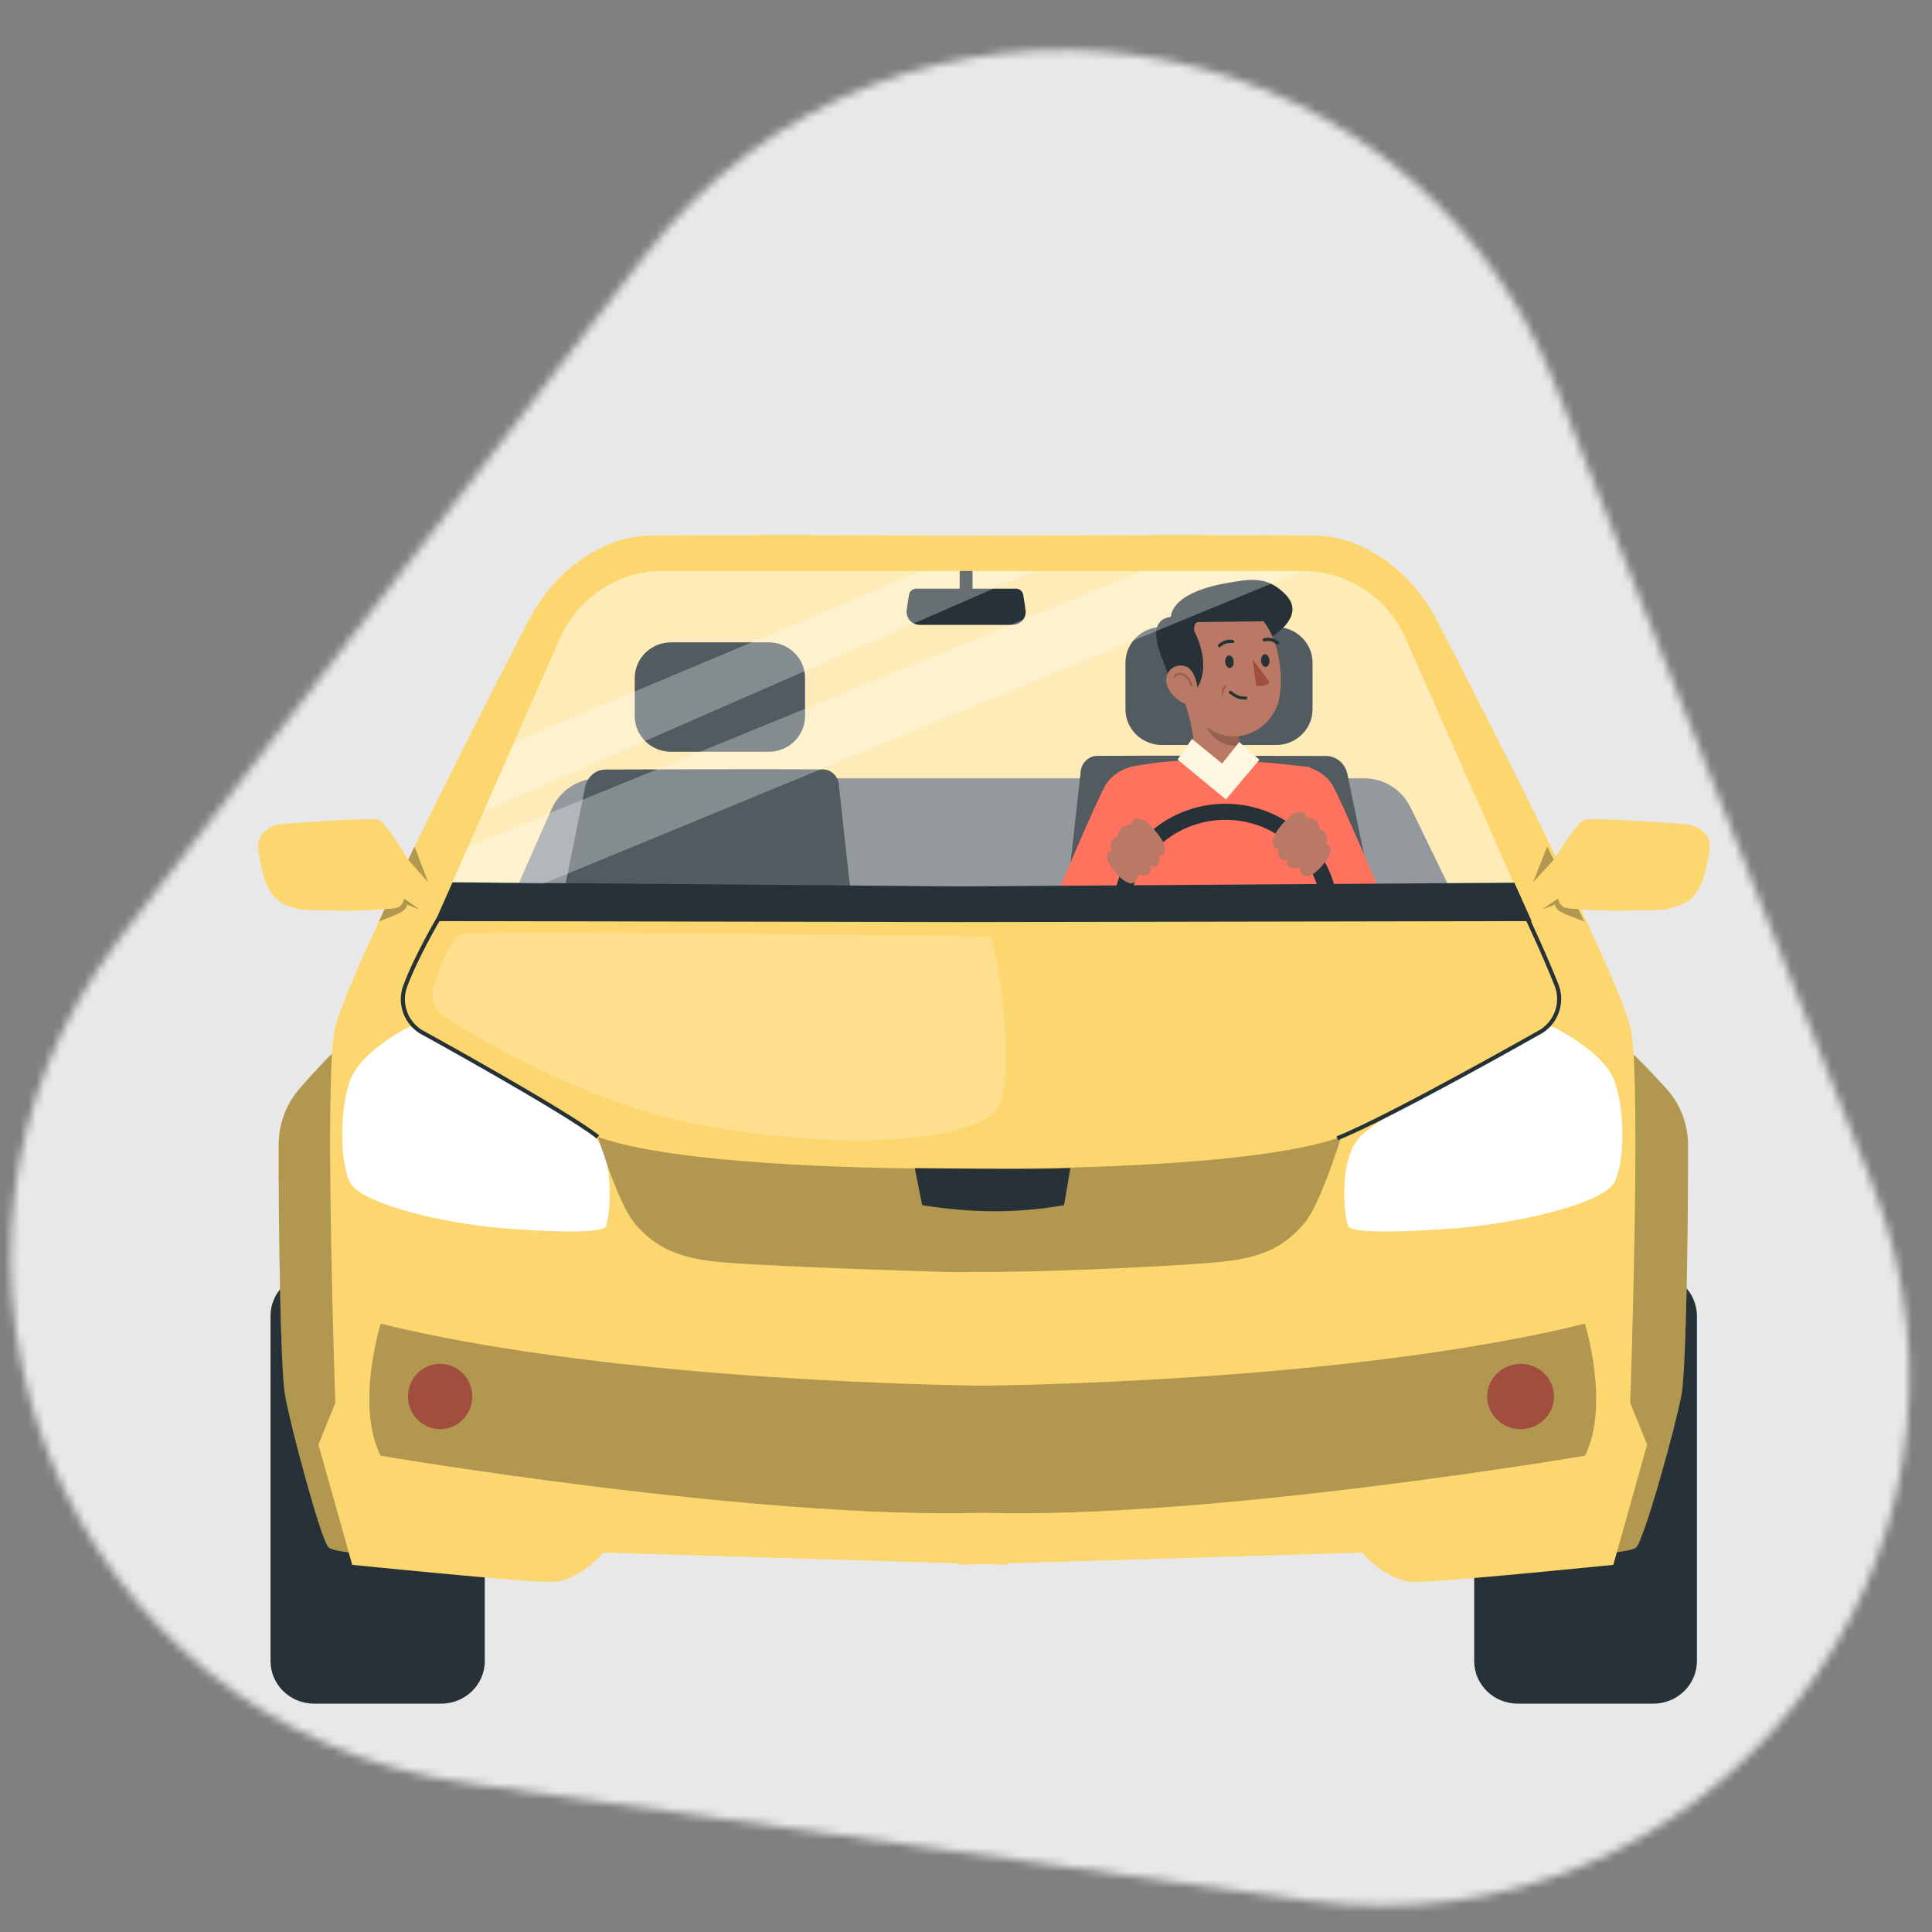 <svg width="240" height="240" viewBox="0 0 240 240" fill="none" xmlns="http://www.w3.org/2000/svg">
<rect x="0" y="0" width="240" height="240" fill="#808080" stroke="none"/>
<mask id="mask0_272_15084" style="mask-type:alpha" maskUnits="userSpaceOnUse" x="0" y="0" width="240" height="240">
<g clip-path="url(#clip0_272_15084)">
<path d="M193.133 47.687C174.328 0.309 111.072 -8.528 80.003 31.882L15.023 116.398C-15.675 156.325 8.13 214.524 58.009 221.492L162.319 236.065C212.198 243.033 251.042 193.587 232.462 146.776L193.133 47.687Z" fill="#D9D9D9"/>
</g>
</mask>
<g mask="url(#mask0_272_15084)">
<rect width="246.857" height="248.571" transform="translate(-6.857)" fill="#E8E8E8"/>
<path d="M54.808 158.178H39.019C36.029 158.178 33.605 160.548 33.605 163.472V206.339C33.605 209.263 36.029 211.633 39.019 211.633H54.808C57.798 211.633 60.222 209.263 60.222 206.339V163.472C60.222 160.548 57.798 158.178 54.808 158.178Z" fill="#263238"/>
<path d="M188.543 211.633H205.382C208.372 211.633 210.796 209.263 210.796 206.339V163.472C210.796 160.548 208.372 158.178 205.382 158.178H188.543C185.553 158.178 183.129 160.548 183.129 163.472V206.339C183.129 209.263 185.553 211.633 188.543 211.633Z" fill="#263238"/>
<path d="M42.102 130.245C41.599 130.344 39.206 132.963 37.271 135.161C35.572 137.091 34.629 139.583 34.619 142.174C34.587 150.871 34.817 169.997 35.406 173.29C36.13 177.337 39.93 191.501 40.835 192.237C41.74 192.973 47.893 193.157 47.893 193.157C47.893 193.157 48.797 145.145 47.893 144.961C46.988 144.777 42.102 130.245 42.102 130.245Z" fill="#FCD770"/>
<path opacity="0.3" d="M42.102 130.245C41.599 130.344 39.206 132.963 37.271 135.161C35.572 137.091 34.629 139.583 34.619 142.174C34.587 150.871 34.817 169.997 35.406 173.29C36.13 177.337 39.93 191.501 40.835 192.237C41.74 192.973 47.893 193.157 47.893 193.157C47.893 193.157 48.797 145.145 47.893 144.961C46.988 144.777 42.102 130.245 42.102 130.245Z" fill="black"/>
<path d="M201.914 130.245C202.436 130.344 204.924 132.963 206.935 135.161C208.701 137.091 209.681 139.583 209.691 142.174C209.725 150.871 209.486 169.997 208.874 173.29C208.122 177.337 204.171 191.501 203.231 192.237C202.29 192.973 195.894 193.157 195.894 193.157C195.894 193.157 194.954 145.145 195.894 144.961C196.835 144.777 201.914 130.245 201.914 130.245Z" fill="#FCD770"/>
<path opacity="0.3" d="M201.914 130.245C202.436 130.344 204.924 132.963 206.935 135.161C208.701 137.091 209.681 139.583 209.691 142.174C209.725 150.871 209.486 169.997 208.874 173.29C208.122 177.337 204.171 191.501 203.231 192.237C202.29 192.973 195.894 193.157 195.894 193.157C195.894 193.157 194.954 145.145 195.894 144.961C196.835 144.777 201.914 130.245 201.914 130.245Z" fill="black"/>
<path d="M202.512 174.268C202.512 174.268 203.862 135.599 202.662 128.283C201.638 122.038 183.719 87.144 178.491 77.055C176.819 73.829 174.395 71.047 171.361 69.102C169.236 67.74 166.617 66.622 163.676 66.534C159.175 66.399 131.288 66.489 122.083 66.523C112.878 66.489 84.991 66.399 80.491 66.534C77.549 66.622 74.93 67.74 72.805 69.102C69.771 71.047 67.347 73.829 65.676 77.055C60.448 87.144 42.528 122.038 41.504 128.283C40.304 135.599 41.655 174.268 41.655 174.268L39.555 179.451L43.754 194.389C43.754 194.389 64.748 196.523 68.347 196.523C71.946 196.523 74.945 192.865 74.945 192.865L119.135 194.21V194.389L122.083 194.299L125.031 194.389V194.21L169.221 192.865C169.221 192.865 172.22 196.523 175.819 196.523C179.418 196.523 200.412 194.389 200.412 194.389L204.611 179.451L202.512 174.268Z" fill="#FCD770"/>
<path opacity="0.3" d="M196.883 164.436C170.113 170.999 132.743 171.988 122.083 172.137C111.424 171.988 74.053 170.999 47.283 164.436C47.283 164.436 44.131 174.613 47.283 180.833C47.283 180.833 93.736 188.742 122.083 187.926C150.431 188.742 196.883 180.833 196.883 180.833C200.035 174.613 196.883 164.436 196.883 164.436Z" fill="black"/>
<path d="M63.417 112.071L68.498 100.551C69.536 98.198 71.837 96.684 74.374 96.684H169.465C171.916 96.684 174.154 98.098 175.239 100.331L180.749 111.678L63.417 112.071Z" fill="#263238"/>
<path opacity="0.5" d="M174.611 79.296C172.339 74.146 167.275 70.861 161.723 70.937H82.443C76.891 70.861 71.828 74.146 69.555 79.296L56.067 109.856L119.135 110.53V110.592L122.083 110.561L125.031 110.592V110.53L188.099 109.856L174.611 79.296Z" fill="white"/>
<path d="M50.924 127.507C50.924 127.507 44.887 130.479 43.503 134.17C42.12 137.862 42.246 144.637 43.503 146.938C44.761 149.24 53.106 151.574 60.985 152.436C63.48 152.708 74.105 153.498 75.197 152.436C75.651 151.994 76.58 144.637 74.065 141.441C71.55 138.245 50.924 127.507 50.924 127.507Z" fill="white"/>
<path d="M50.742 106.864C50.742 106.864 47.97 102.111 46.991 101.835C46.013 101.558 36.402 102.217 34.595 102.421C33.963 102.493 31.769 103.382 32.095 105.537C32.421 107.692 32.911 111.174 35.14 112.224C37.369 113.274 38.153 112.997 41.403 113.108C44.654 113.219 49.383 112.942 49.764 112.555C50.144 112.169 50.199 111.616 50.199 111.616L51.721 112.666L53.406 109.129L50.742 106.864Z" fill="#FCD770"/>
<path d="M54.675 177.536C56.88 177.536 58.668 175.719 58.668 173.478C58.668 171.236 56.88 169.419 54.675 169.419C52.47 169.419 50.682 171.236 50.682 173.478C50.682 175.719 52.47 177.536 54.675 177.536Z" fill="#A24E3F"/>
<path d="M74.111 141.427C69.985 138.172 52.24 128.423 52.062 128.325C50.087 127.005 49.29 124.569 50.105 122.389C51.494 118.668 54.231 114.036 54.259 113.99L54.7 114.24C54.673 114.286 51.958 118.881 50.584 122.561C49.849 124.525 50.568 126.722 52.33 127.902C52.49 127.988 70.272 137.757 74.431 141.039L74.111 141.427Z" fill="#263238"/>
<path d="M70.081 110.669C70.165 110.21 71.869 101.832 72.695 97.774C72.954 96.506 73.997 95.603 75.211 95.599C80.914 95.578 96.771 95.527 102.243 95.585C103.338 95.597 104.22 96.549 104.22 97.72L105.641 110.669H70.081Z" fill="#263238"/>
<path d="M95.478 79.797H83.378C80.88 79.797 78.856 81.777 78.856 84.22V88.962C78.856 91.405 80.88 93.385 83.378 93.385H95.478C97.976 93.385 100.001 91.405 100.001 88.962V84.22C100.001 81.777 97.976 79.797 95.478 79.797Z" fill="#263238"/>
<g opacity="0.2">
<path d="M70.081 110.669C70.165 110.21 71.869 101.832 72.695 97.774C72.954 96.506 73.997 95.603 75.211 95.599C80.914 95.578 96.771 95.527 102.243 95.585C103.338 95.597 104.22 96.549 104.22 97.72L105.641 110.669H70.081Z" fill="white"/>
<path d="M95.478 79.797H83.378C80.88 79.797 78.856 81.777 78.856 84.22V88.962C78.856 91.405 80.88 93.385 83.378 93.385H95.478C97.976 93.385 100.001 91.405 100.001 88.962V84.22C100.001 81.777 97.976 79.797 95.478 79.797Z" fill="white"/>
</g>
<path opacity="0.3" d="M52.105 112.969L50.199 111.616C50.136 111.897 50.015 112.41 49.542 112.663C49.1 112.899 48.323 112.884 47.781 112.932L47.063 114.471C47.063 114.471 48.516 113.933 49.574 113.442C50.632 112.951 50.544 112.375 50.544 112.375L52.105 112.969Z" fill="black"/>
<path opacity="0.3" d="M51.499 105.165L50.713 106.784C51.294 107.486 53.184 109.596 53.184 109.596L51.499 105.165Z" fill="black"/>
<path d="M192.794 127.507C192.794 127.507 199.069 130.479 200.507 134.17C201.945 137.862 201.815 144.637 200.507 146.938C199.2 149.24 190.526 151.574 182.336 152.436C179.743 152.708 168.699 153.498 167.564 152.436C167.091 151.994 166.126 144.637 168.74 141.441C171.355 138.245 192.794 127.507 192.794 127.507Z" fill="white"/>
<path d="M192.983 106.864C192.983 106.864 195.865 102.111 196.882 101.835C197.899 101.558 207.889 102.217 209.767 102.421C210.424 102.493 212.705 103.382 212.366 105.537C212.027 107.692 211.518 111.174 209.201 112.224C206.884 113.274 206.069 112.997 202.69 113.108C199.312 113.219 194.395 112.942 194 112.555C193.604 112.169 193.548 111.616 193.548 111.616L191.965 112.666L190.214 109.129L192.983 106.864Z" fill="#FCD770"/>
<path opacity="0.3" d="M123.439 145.184V145.158C123.439 145.158 122.329 145.177 120.432 145.184C118.535 145.177 117.424 145.158 117.424 145.158V145.184C106.533 145.144 83.788 144.635 74.271 141.233C74.271 141.233 76.816 149.685 78.936 152.08C81.056 154.475 83.46 156.165 88.972 156.729C93.537 157.195 106.982 157.689 117.424 158.006L117.429 158.006C119.596 158.071 121.637 157.96 123.439 158.009C134.041 157.888 147.306 157.197 151.891 156.729C157.404 156.165 159.807 154.475 161.927 152.08C164.048 149.685 166.592 141.233 166.592 141.233C157.075 144.635 134.331 145.144 123.439 145.184Z" fill="black"/>
<path d="M191.83 176.347C193.451 174.762 193.451 172.193 191.83 170.608C190.209 169.023 187.581 169.023 185.96 170.608C184.34 172.193 184.34 174.762 185.96 176.347C187.581 177.932 190.209 177.932 191.83 176.347Z" fill="#A24E3F"/>
<path d="M166.22 141.625L166.028 141.164C172.452 138.617 191.166 127.999 191.354 127.892C193.15 126.735 193.902 124.458 193.129 122.486C191.686 118.808 189.385 113.934 189.362 113.886L189.825 113.676C189.848 113.725 192.156 118.613 193.605 122.308C194.462 124.496 193.629 127.023 191.622 128.316C191.422 128.431 172.677 139.066 166.22 141.625Z" fill="#263238"/>
<path d="M170.124 109.464C170.036 108.991 168.244 100.346 167.375 96.159C167.104 94.852 166.006 93.92 164.73 93.915C158.733 93.894 142.061 93.841 136.307 93.901C135.156 93.913 134.229 94.895 134.229 96.103L132.735 109.464H170.124Z" fill="#263238"/>
<path opacity="0.2" d="M170.124 109.464C170.036 108.991 168.244 100.346 167.375 96.159C167.104 94.852 166.006 93.92 164.73 93.915C158.733 93.894 142.061 93.841 136.307 93.901C135.156 93.913 134.229 94.895 134.229 96.103L132.735 109.464H170.124Z" fill="white"/>
<path d="M144.337 92.541H158.522C161.019 92.541 163.044 90.561 163.044 88.119V82.316C163.044 79.874 161.019 77.894 158.522 77.894H144.337C141.84 77.894 139.815 79.874 139.815 82.316V88.119C139.815 90.561 141.84 92.541 144.337 92.541Z" fill="#263238"/>
<path opacity="0.2" d="M144.337 92.541H158.522C161.019 92.541 163.044 90.561 163.044 88.119V82.316C163.044 79.874 161.019 77.894 158.522 77.894H144.337C141.84 77.894 139.815 79.874 139.815 82.316V88.119C139.815 90.561 141.84 92.541 144.337 92.541Z" fill="white"/>
<path opacity="0.3" d="M191.566 112.969L193.548 111.616C193.613 111.897 193.739 112.41 194.23 112.663C194.689 112.899 195.498 112.884 196.061 112.932L196.807 114.471C196.807 114.471 195.297 113.933 194.197 113.442C193.098 112.951 193.189 112.375 193.189 112.375L191.566 112.969Z" fill="black"/>
<path opacity="0.3" d="M192.196 105.165L193.013 106.784C192.41 107.486 190.445 109.596 190.445 109.596L192.196 105.165Z" fill="black"/>
<path opacity="0.2" d="M122.969 116.319C122.237 116.319 59.631 115.536 57.436 116.045C56.013 116.375 54.649 120.006 53.865 122.52C53.42 123.947 53.983 125.495 55.226 126.298C60.353 129.611 74.45 137.918 89.739 140.241C108.832 143.141 120.172 141.096 123.464 138.307C126.757 135.518 123.701 116.319 122.969 116.319Z" fill="white"/>
<path d="M140.463 95.268C140.574 95.431 142.853 105.218 142.853 105.218L140.494 112.66H130.633C130.633 112.66 136.298 99.196 137.376 97.456C138.441 95.739 140.463 95.268 140.463 95.268Z" fill="#FF725E"/>
<path d="M162.396 95.268C162.285 95.431 160.006 105.218 160.006 105.218L162.365 112.66H172.226C172.226 112.66 166.56 99.196 165.483 97.456C164.418 95.739 162.396 95.268 162.396 95.268Z" fill="#FF725E"/>
<path d="M162.669 95.268C160.453 95.126 149.509 93.391 140.463 95.268L140.499 112.66H164.258L162.669 95.268Z" fill="#FF725E"/>
<path d="M157.698 79.281C157.698 79.281 162.499 76.638 159.65 73.802C157.402 71.566 155.414 71.892 152.407 72.427C145.038 73.739 145.467 76.742 145.467 76.742L157.698 79.281Z" fill="#263238"/>
<path d="M148.315 94.4C148.315 94.4 148.709 91.636 147.054 86.845C147.054 86.84 147.311 86.716 147.311 86.71C147.082 86.04 146.843 85.422 146.62 84.887C146.615 84.871 146.615 84.866 146.615 84.866L153.585 88.679C153.494 90.238 154.197 93.212 154.593 94.464C154.593 94.464 155.552 96.72 152.437 96.953C150.161 97.124 148.315 94.4 148.315 94.4Z" fill="#B97964"/>
<path opacity="0.2" d="M153.798 90.856L149.854 90.161C150.261 91.334 151.399 92.696 154.122 92.696C154.122 92.696 153.792 91.377 153.798 90.856Z" fill="black"/>
<path d="M146.419 81.644C147.064 85.832 147.341 88.207 149.714 90.161C153.283 93.1 158.313 90.769 158.963 86.464C159.547 82.589 158.394 76.391 154.022 75.119C149.715 73.867 145.774 77.456 146.419 81.644Z" fill="#B97964"/>
<path d="M145.415 76.628C150.674 71.675 156.023 74.453 158.071 77.168L148.897 77.275C148.496 77.267 148.268 77.676 148.355 78.423C148.355 78.423 151.536 84.001 147.151 87.131C145.583 86.544 145.264 83.992 144.652 82.509C143.741 80.3 142.59 77.048 145.415 76.628Z" fill="#263238"/>
<path d="M145.035 85.302C145.477 86.356 146.378 87.108 147.27 87.449C148.612 87.962 148.967 86.547 148.725 85.23C148.507 84.046 148.02 82.622 146.61 82.671C145.221 82.72 144.53 84.096 145.035 85.302Z" fill="#B97964"/>
<path d="M152.204 82.254C152.243 82.684 152.509 83.011 152.797 82.984C153.085 82.956 153.287 82.584 153.248 82.153C153.209 81.722 152.944 81.395 152.656 81.423C152.368 81.451 152.166 81.823 152.204 82.254Z" fill="#263238"/>
<path d="M156.657 82.112C156.696 82.543 156.961 82.87 157.249 82.842C157.537 82.814 157.739 82.443 157.7 82.012C157.662 81.581 157.396 81.254 157.108 81.281C156.82 81.309 156.618 81.681 156.657 82.112Z" fill="#263238"/>
<path d="M155.595 81.921C155.595 81.921 157.183 83.942 157.709 84.775C157.145 85.37 156.066 85.211 156.066 85.211L155.595 81.921Z" fill="#A24E3F"/>
<path d="M151.432 80.389C151.501 80.41 151.579 80.395 151.636 80.343C152.315 79.725 153.058 79.89 153.066 79.892C153.177 79.918 153.29 79.851 153.317 79.743C153.345 79.635 153.277 79.525 153.166 79.499C153.127 79.49 152.195 79.282 151.354 80.05C151.27 80.126 151.265 80.254 151.343 80.335C151.368 80.362 151.399 80.379 151.432 80.389Z" fill="#263238"/>
<path d="M154.548 86.905C153.795 86.905 153.206 86.528 152.724 86.148C152.642 86.083 152.629 85.966 152.695 85.885C152.762 85.804 152.882 85.792 152.964 85.857C153.626 86.377 154.157 86.575 154.727 86.523C154.838 86.509 154.925 86.588 154.936 86.691C154.946 86.794 154.869 86.885 154.764 86.895C154.691 86.902 154.618 86.905 154.548 86.905Z" fill="#263238"/>
<path opacity="0.2" d="M147.994 85.269C147.935 85.269 147.881 85.228 147.869 85.169C147.798 84.83 147.638 84.514 147.405 84.256C147.254 84.089 147.01 83.88 146.699 83.833C146.422 83.789 146.141 83.909 146.025 84.113C145.991 84.173 145.913 84.195 145.852 84.162C145.79 84.128 145.768 84.052 145.802 83.992C145.97 83.695 146.355 83.53 146.737 83.586C147.124 83.645 147.418 83.893 147.596 84.091C147.858 84.382 148.039 84.738 148.119 85.119C148.133 85.187 148.089 85.252 148.019 85.266C148.011 85.268 148.002 85.269 147.994 85.269Z" fill="black"/>
<path d="M158.765 80.055C158.803 80.043 158.838 80.021 158.864 79.989C158.937 79.902 158.925 79.774 158.837 79.703C157.956 78.992 157.049 79.274 157.006 79.281C156.898 79.316 156.837 79.43 156.871 79.537C156.905 79.643 157.019 79.702 157.128 79.669C157.165 79.656 157.867 79.448 158.574 80.018C158.629 80.063 158.701 80.074 158.765 80.055Z" fill="#263238"/>
<g opacity="0.2">
<path d="M152.499 85.028C152.119 85.43 151.916 85.987 151.951 86.533C151.951 86.533 151.695 86.1 151.808 85.643C151.921 85.186 152.499 85.028 152.499 85.028Z" fill="black"/>
</g>
<path d="M153.952 92.194L156.437 94.38L152.288 99.3L146.295 94.358L148.072 91.804L151.818 94.864L153.952 92.194Z" fill="#FCD770"/>
<path opacity="0.8" d="M153.952 92.194L156.437 94.38L152.288 99.3L146.295 94.358L148.072 91.804L151.818 94.864L153.952 92.194Z" fill="white"/>
<path d="M166.236 113.543H164.196C164.196 107.09 158.828 101.841 152.23 101.841C145.631 101.841 140.263 107.09 140.263 113.543H138.223C138.223 105.99 144.507 99.846 152.23 99.846C159.953 99.846 166.236 105.99 166.236 113.543Z" fill="#263238"/>
<path d="M142.38 102.086C142.38 102.086 140.778 101.042 140.536 102.418C140.536 102.418 138.837 102.418 138.886 103.937C138.886 103.937 137.527 104.127 138.11 105.645C138.11 105.645 137.042 105.93 137.77 107.259C138.498 108.587 139.905 109.868 140.633 109.726C141.361 109.584 141.361 108.635 141.361 108.635C141.361 108.635 143.302 109.157 142.914 107.591C142.914 107.591 143.496 108.065 143.884 107.306C144.272 106.547 143.884 106.167 143.884 106.167C143.884 106.167 144.369 106.653 144.709 105.722C145.049 104.791 143.205 102.751 142.38 102.086Z" fill="#B97964"/>
<path d="M160.442 101.223C160.442 101.223 162.043 100.179 162.286 101.555C162.286 101.555 163.984 101.555 163.935 103.073C163.935 103.073 165.294 103.263 164.712 104.781C164.712 104.781 165.779 105.066 165.051 106.395C164.324 107.723 162.916 109.005 162.188 108.862C161.461 108.72 161.461 107.771 161.461 107.771C161.461 107.771 159.52 108.293 159.908 106.727C159.908 106.727 159.325 107.202 158.937 106.442C158.549 105.683 158.937 105.303 158.937 105.303C158.937 105.303 158.452 105.789 158.112 104.858C157.773 103.927 159.617 101.887 160.442 101.223Z" fill="#B97964"/>
<path d="M188.125 109.653L119.224 110.115L56.213 109.596L54.075 114.422L119.224 114.545L190.262 114.422L188.125 109.653Z" fill="#263238"/>
<path d="M113.64 145.11L114.55 149.705C120.534 150.684 126.419 150.75 132.184 149.705L132.964 145.11C127.274 145.295 120.714 145.164 113.64 145.11Z" fill="#263238"/>
<path d="M127.396 75.778C127.296 75.099 127.202 74.368 127.099 73.846C127.018 73.428 126.641 73.128 126.206 73.128H113.824C113.389 73.128 113.012 73.428 112.931 73.846C112.828 74.368 112.734 75.099 112.634 75.778C112.492 76.751 113.26 77.623 114.265 77.623H125.765C126.77 77.623 127.538 76.751 127.396 75.778Z" fill="#263238"/>
<path d="M120.812 70.936H119.218V73.669H120.812V70.936Z" fill="#263238"/>
<path opacity="0.3" d="M63.922 92.157C63.912 92.179 114.436 70.936 114.436 70.936H128.41L60.106 100.804L63.922 92.157Z" fill="white"/>
<path opacity="0.3" d="M58.137 105.165L141.87 70.936H161.723L67.518 109.763L56.182 109.596L58.137 105.165Z" fill="white"/>
</g>
<defs>
<clipPath id="clip0_272_15084">
<rect width="240" height="240" fill="white" transform="matrix(1 0 0 -1 0 240)"/>
</clipPath>
</defs>
</svg>
